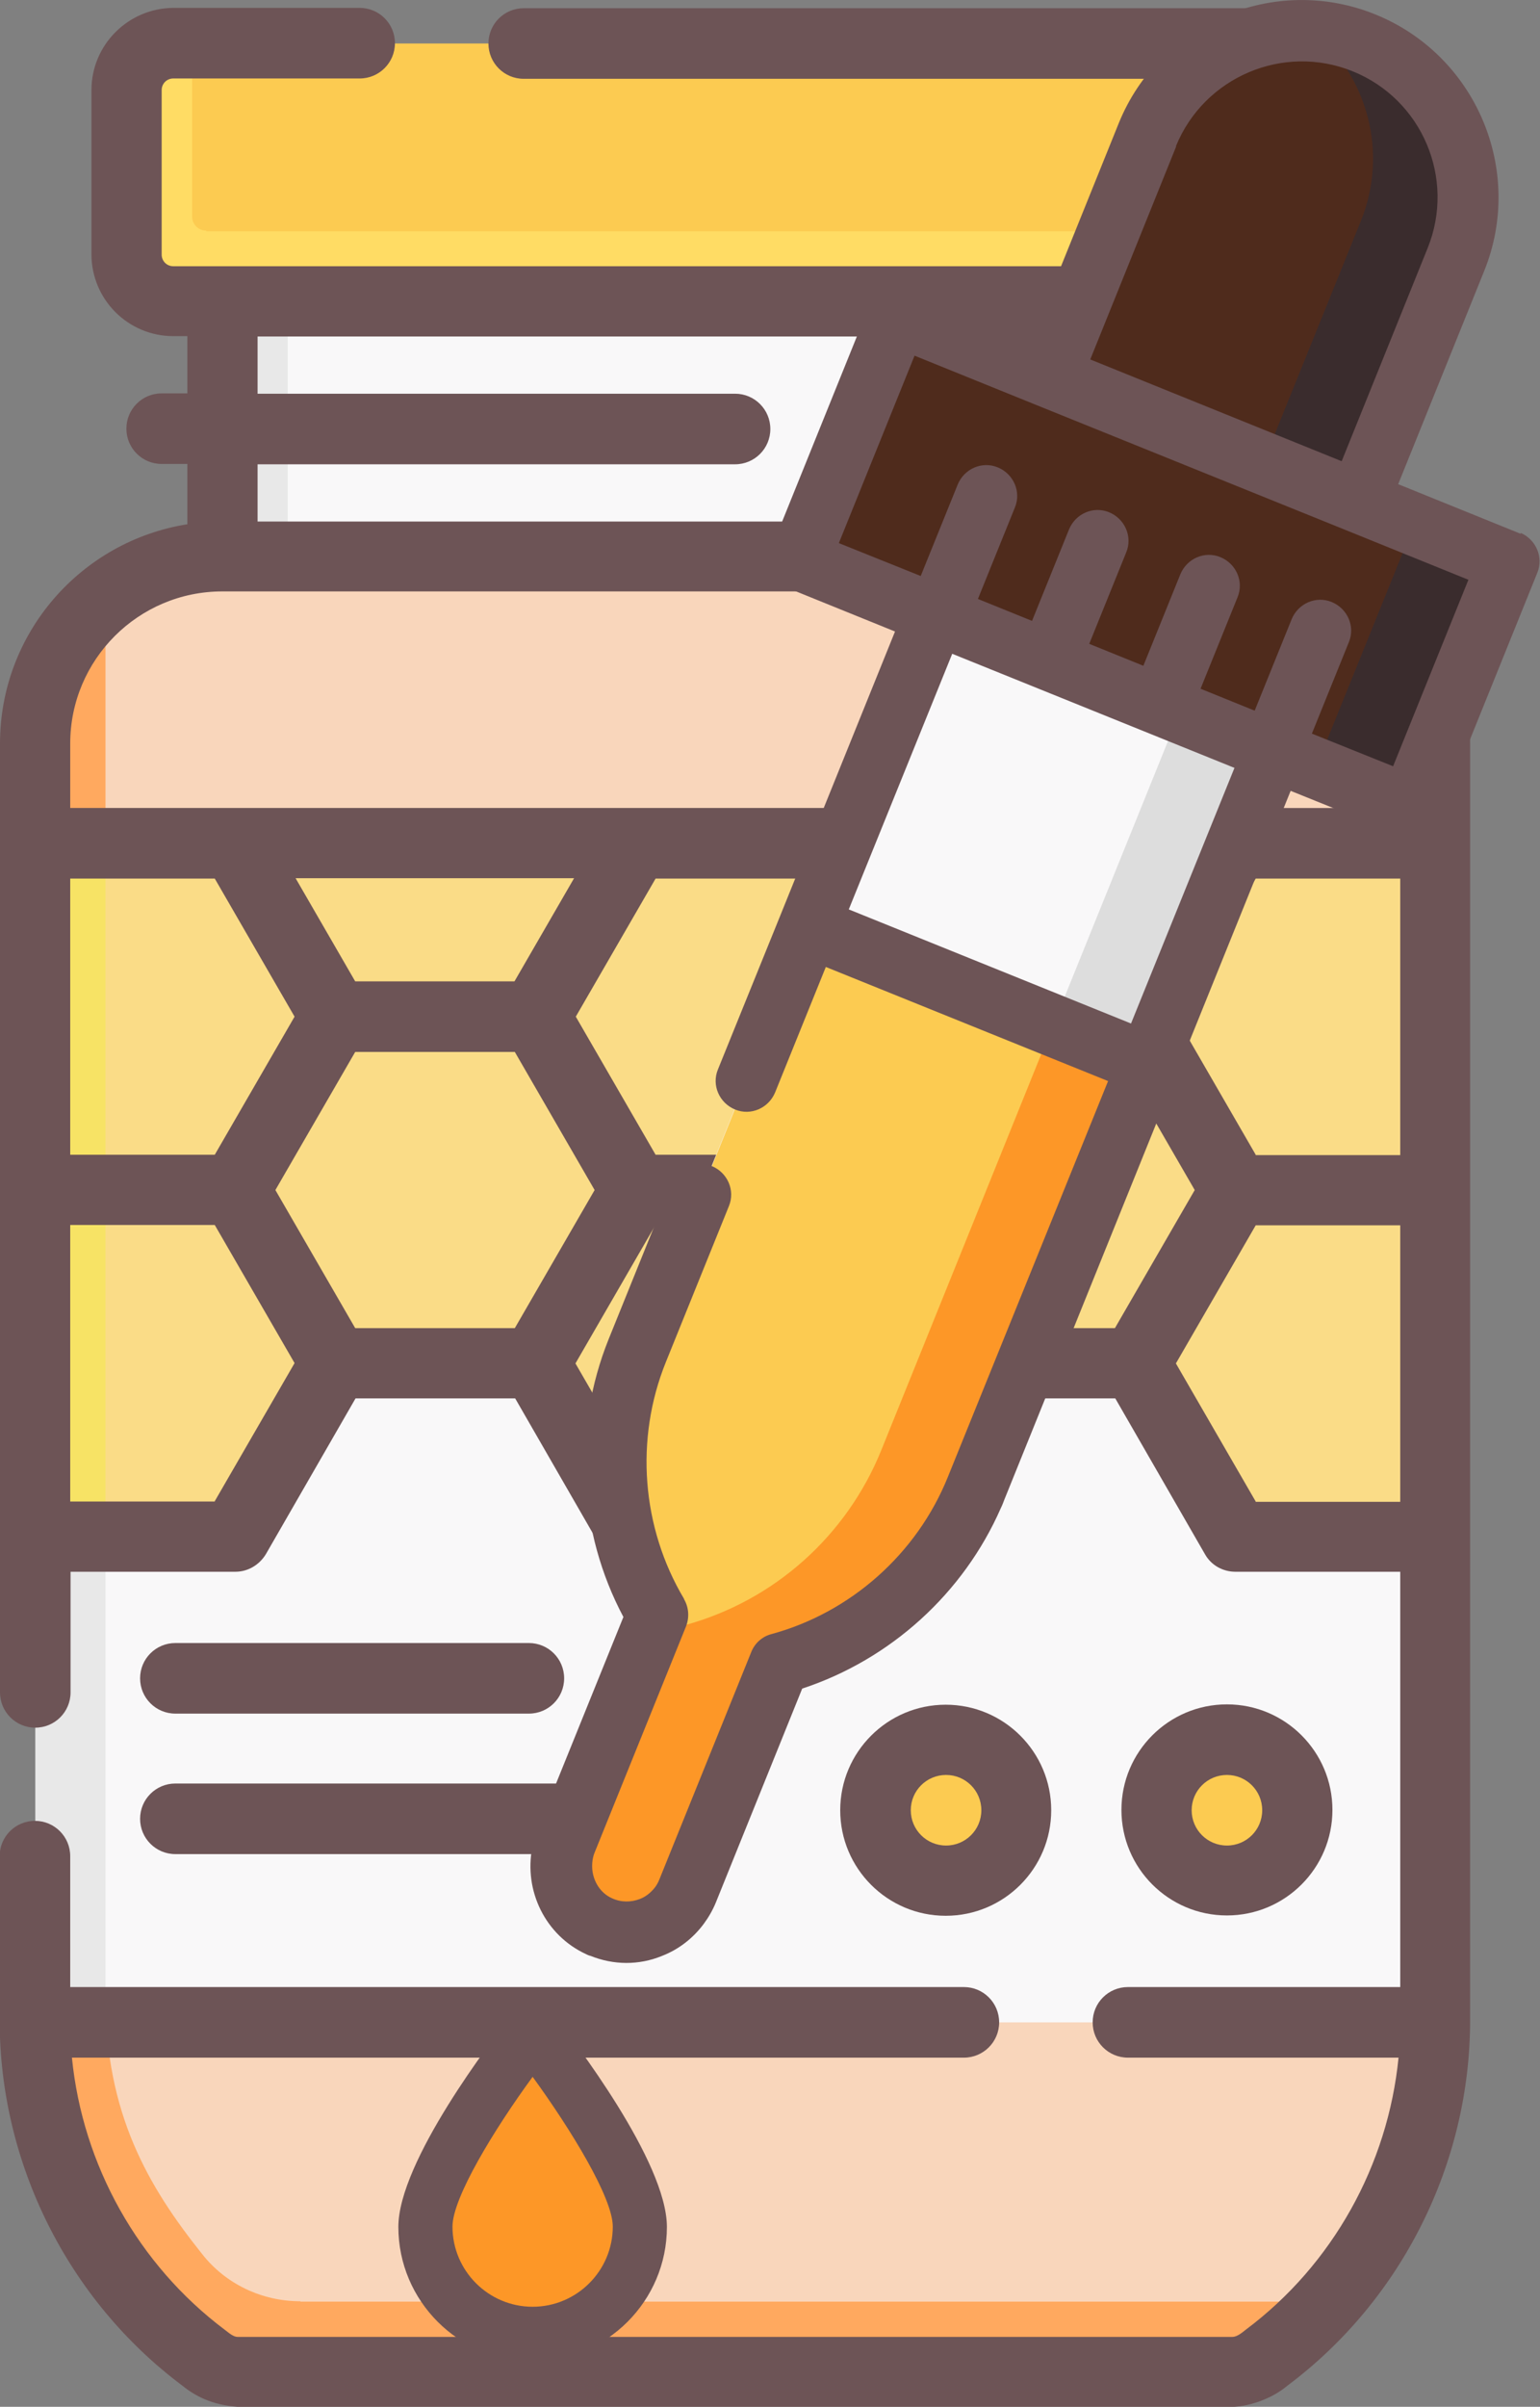 <svg xmlns="http://www.w3.org/2000/svg" id="Calque_13" width="44.96" height="70.24" viewBox="0 0 44.96 70.24"><rect x="0" y="0" width="44.96" height="70.24" fill="#808080" stroke="none"/><path d="M7.18,8.34h29.26v8.34H7.18v-8.34Z" fill="#f9f8f9" stroke-width="0"></path><path d="M6.49,8.37h1.91v8.27h-1.91v-8.27Z" fill="#e8e8e8" stroke-width="0"></path><path d="M37.6,8.51H5.33c-.76,0-1.37-.61-1.37-1.37V2.91c0-.76.61-1.37,1.37-1.37l.27-.27h32.27c.76,0,1.37.61,1.37,1.37v4.1l-.27.41c0,.76-.61,1.37-1.37,1.37Z" fill="#fccb51" stroke-width="0"></path><path d="M6.02,6.73c-.23,0-.41-.18-.41-.41V1.27h-.55c-.76,0-1.37.61-1.37,1.37v4.79c0,.76.61,1.37,1.37,1.37h32.81c.76,0,1.37-.61,1.37-1.37v-.68H6.02Z" fill="#ffdc64" stroke-width="0"></path><path d="M36.53,68.67c-.24.18-.52.27-.82.27H7.22c-.3,0-.58-.1-.82-.27,0,0-4.97-3.79-4.97-9.71l-.05-35.62c0-1.73.44-4.9,1.69-5.9.94-.75,2.12-1.2,3.42-1.2h29.94c3.02,0,5.47,2.45,5.47,5.47v2.91l-.22.54-.04,33.09.26.77c-.01,3.03-1.15,5.93-3.13,8.15-.54.6-2.24,1.5-2.24,1.5h0Z" fill="#f9d6bb" stroke-width="0"></path><path d="M8.77,67.16c-1.12,0-2.18-.5-2.87-1.38-1.59-1.99-2.82-4.11-2.82-7.51V17.44c-1.25,1-2.05,2.54-2.05,4.27v2.91l.18.42v33.76s-.18.22-.18.22c.02,3.43,1.46,6.68,3.96,8.98.34.32.75.64,1.14.94.24.18.53.28.83.28h29.03c.3,0,.58-.1.82-.27l.18-.14c.65-.49,1.25-1.04,1.79-1.64H8.77Z" fill="#ffa95f" stroke-width="0"></path><path d="M1.25,58.8l1.84.22h38.81v-13.15s-.3-5.7-.3-5.7l-40.24-.22-.11,18.85Z" fill="#f9f8f9" stroke-width="0"></path><path d="M1.03,45.87v13.09s0,.04,0,.06h2.07c0-.24-.02-.48-.02-.74v-12.82l-2.05.41Z" fill="#e8e8e8" stroke-width="0"></path><path d="M41.9,24.61h-4.65l-1.09.27-1.27-.27h-9.31l-1.19.27-1.18-.27h-3.47l-1.44.27-.93-.27h-9.31l-.87.27-1.5-.27h-2.6l-1.78.27v19.96s1.78,0,1.78,0h3.79l2.92-5.06h5.84l2.92,5.06h5.84l2.92-5.06h5.84l2.92,5.06h5.55l.28-1.03v-8.07l-.28-1.03.28-1.03v-9.09Z" fill="#fadc87" stroke-width="0"></path><path d="M1.03,24.61v9.09s.27,1.05.27,1.05l-.27,1v8.07s.27,1.03.27,1.03h1.78v-20.23H1.03Z" fill="#f7e365" stroke-width="0"></path><circle cx="35.82" cy="52.83" r="2.05" fill="#fccb51" stroke-width="0"></circle><circle cx="27.62" cy="52.83" r="2.05" fill="#fccb51" stroke-width="0"></circle><path d="M37.46,15.29v-1.76h.75c.57,0,1.03-.46,1.03-1.03s-.46-1.03-1.03-1.03h-.75v-1.67h.41c1.32,0,2.39-1.07,2.39-2.39V2.63c0-1.32-1.07-2.39-2.39-2.39H15.29c-.57,0-1.03.46-1.03,1.03s.46,1.03,1.03,1.03h22.58c.19,0,.34.15.34.34v4.79c0,.19-.15.34-.34.34H5.06c-.19,0-.34-.15-.34-.34V2.63c0-.19.15-.34.34-.34h5.44c.57,0,1.03-.46,1.03-1.03s-.46-1.03-1.03-1.03h-5.44C3.74.24,2.67,1.31,2.67,2.63v4.79c0,1.32,1.07,2.39,2.39,2.39h.41v1.67h-.75c-.57,0-1.03.46-1.03,1.03s.46,1.03,1.03,1.03h.75v1.76C2.37,15.79,0,18.47,0,21.7v27.69C0,49.96.46,50.42,1.03,50.42s1.03-.46,1.03-1.03v-3.52h4.81c.37,0,.7-.2.89-.51l2.62-4.55h4.66l2.62,4.55c.18.32.52.51.89.51h5.84c.37,0,.7-.2.89-.51l2.62-4.55h4.66l2.62,4.55c.18.32.52.51.89.51h4.81v12.12h-7.95c-.57,0-1.03.46-1.03,1.03s.46,1.03,1.03,1.03h7.9c-.31,3.13-1.92,6.04-4.46,7.94-.11.09-.26.21-.39.21H6.95c-.1,0-.18-.04-.39-.21-2.53-1.9-4.15-4.81-4.46-7.94h26.04c.57,0,1.03-.46,1.03-1.03s-.46-1.03-1.03-1.03H2.05v-3.82c0-.57-.46-1.03-1.03-1.03s-1.03.46-1.03,1.03v4.79c0,4.17,1.99,8.16,5.33,10.66.37.3.87.57,1.62.62h29.03c.39,0,1.1-.18,1.62-.62,3.34-2.5,5.33-6.49,5.33-10.66V21.7c0-3.23-2.37-5.92-5.47-6.41h0ZM32.55,38.76h-4.66l-2.33-4.03,2.33-4.03h4.66l2.33,4.03-2.33,4.03ZM15.03,38.76h-4.66l-2.33-4.03,2.33-4.03h4.66l2.33,4.03-2.33,4.03ZM2.05,25.64h4.22l2.33,4.03-2.33,4.03H2.05v-8.07ZM15.03,28.64h-4.66l-1.74-3.01h8.13l-1.74,3.01ZM19.14,33.7l-2.33-4.03,2.33-4.03h4.66l2.33,4.03-2.33,4.03h-4.66ZM32.55,28.64h-4.66l-1.74-3.01h8.13l-1.74,3.01ZM36.66,33.7l-2.33-4.03,2.33-4.03h4.22v8.07h-4.22ZM21.46,11.49H7.52v-1.67h27.89v1.67h-9.16c-.57,0-1.03.46-1.03,1.03s.46,1.03,1.03,1.03h9.16v1.67H7.52v-1.67h13.94c.57,0,1.03-.46,1.03-1.03s-.46-1.03-1.03-1.03h0ZM6.49,17.26h29.94c2.45,0,4.44,1.99,4.44,4.44v1.88H2.05v-1.88c0-2.45,1.99-4.44,4.44-4.44ZM6.27,43.82H2.05v-8.07h4.22l2.33,4.03-2.33,4.03ZM23.79,43.82h-4.66l-2.33-4.03,2.33-4.03h4.66l2.33,4.03-2.33,4.03ZM36.66,43.82l-2.33-4.03,2.33-4.03h4.22v8.07h-4.22Z" fill="#6d5456" stroke-width="0"></path><path d="M5.12,50.01h10.32c.57,0,1.03-.46,1.03-1.03s-.46-1.03-1.03-1.03H5.12c-.57,0-1.03.46-1.03,1.03s.46,1.03,1.03,1.03Z" fill="#6d5456" stroke-width="0"></path><path d="M5.12,54.11h15.04c.57,0,1.03-.46,1.03-1.03s-.46-1.03-1.03-1.03H5.12c-.57,0-1.03.46-1.03,1.03s.46,1.03,1.03,1.03Z" fill="#6d5456" stroke-width="0"></path><path d="M35.82,55.9c1.7,0,3.08-1.38,3.08-3.08s-1.38-3.08-3.08-3.08-3.08,1.38-3.08,3.08,1.38,3.08,3.08,3.08ZM35.82,51.8c.57,0,1.03.46,1.03,1.03s-.46,1.03-1.03,1.03-1.03-.46-1.03-1.03.46-1.03,1.03-1.03Z" fill="#6d5456" stroke-width="0"></path><path d="M30.69,52.83c0-1.7-1.38-3.08-3.08-3.08s-3.08,1.38-3.08,3.08,1.38,3.08,3.08,3.08,3.08-1.38,3.08-3.08ZM26.59,52.83c0-.57.46-1.03,1.03-1.03s1.03.46,1.03,1.03-.46,1.03-1.03,1.03-1.03-.46-1.03-1.03Z" fill="#6d5456" stroke-width="0"></path><path d="M27.29,17.92l-8.69,21.49c-1.02,2.52-.8,5.37.6,7.7h0s-2.66,6.58-2.66,6.58c-.39.96.02,2.08.95,2.51,1,.46,2.18-.01,2.58-1.02l2.68-6.63h0c2.6-.72,4.73-2.61,5.74-5.11l8.7-21.52-9.91-4.01Z" fill="#f9f8f9" stroke-width="0"></path><path d="M34.43,20.81l-8.7,21.52c-1.01,2.5-3.13,4.4-5.74,5.11h0l-2.68,6.63c-.17.42-.47.74-.83.95.15.51.5.96,1.02,1.2,1,.46,2.18-.01,2.58-1.02l2.68-6.63h0c2.6-.72,4.73-2.61,5.74-5.11l8.7-21.52-2.77-1.12Z" fill="#ddd" stroke-width="0"></path><rect x="29.86" y="6.75" width="7.69" height="19.23" transform="translate(5.9 41.48) rotate(-67.98)" fill="#4f2b1c" stroke-width="0"></rect><rect x="37.39" y="17.92" width="7.69" height="2.99" transform="translate(7.78 50.36) rotate(-67.98)" fill="#3a2c2d" stroke-width="0"></rect><path d="M39.82,1.25h0c-2.49-1.01-5.32.2-6.32,2.68l-2.85,7.05,9.01,3.64,2.85-7.05c1.01-2.49-.2-5.32-2.68-6.32Z" fill="#4f2b1c" stroke-width="0"></path><path d="M39.82,1.25h0c-.48-.2-.98-.31-1.47-.34,1.57,1.32,2.19,3.54,1.38,5.54l-2.85,7.05,2.77,1.12,2.85-7.05c1.01-2.49-.2-5.32-2.68-6.32Z" fill="#3a2c2d" stroke-width="0"></path><path d="M23.61,27.04l-5,12.37c-1.02,2.52-.8,5.37.6,7.7h0s-2.66,6.58-2.66,6.58c-.39.96.02,2.08.95,2.51,1,.46,2.18-.01,2.58-1.02l2.68-6.63c2.6-.72,4.73-2.61,5.74-5.11l5.01-12.4-9.91-4.01Z" fill="#fccb51" stroke-width="0"></path><path d="M30.74,29.92l-5.01,12.4c-1.01,2.5-3.13,4.4-5.74,5.11l-2.68,6.63c-.17.42-.47.74-.83.95.15.51.5.96,1.02,1.2,1,.46,2.18-.01,2.58-1.02l2.68-6.63c2.6-.72,4.73-2.61,5.74-5.11l5.01-12.4-2.77-1.12Z" fill="#fd9727" stroke-width="0"></path><path d="M44.4,15.58l-3.58-1.45,2.51-6.22c1.19-2.94-.24-6.3-3.18-7.49s-6.3.24-7.49,3.18l-2.51,6.22-3.58-1.45c-.46-.19-.98.04-1.17.5l-2.88,7.13c-.19.46.04.98.5,1.17l3.11,1.26-3.35,8.29-1.82,4.49c-.19.46.04.98.5,1.17s.98-.04,1.17-.5l1.48-3.66,8.24,3.33-4.68,11.56c-.9,2.23-2.83,3.95-5.15,4.58-.27.07-.49.27-.59.53l-2.68,6.63c-.04.1-.09.19-.16.27-.11.13-.25.24-.41.3-.26.1-.55.1-.81-.02-.34-.15-.55-.49-.58-.86-.01-.17.01-.34.08-.5l2.66-6.58c.1-.26.08-.55-.06-.79,0,0,0,0,0-.01-1.24-2.08-1.44-4.66-.53-6.91l1.84-4.55c.19-.46-.04-.98-.5-1.17s-.98.04-1.17.5l-1.84,4.55c-1.06,2.63-.89,5.63.43,8.11l-2.5,6.18c-.07.18-.13.36-.16.54-.25,1.27.38,2.57,1.57,3.12.04.02.08.04.13.05h0c.67.27,1.41.28,2.09,0,.49-.19.91-.52,1.22-.94.14-.19.26-.4.35-.62l2.52-6.24c2.58-.85,4.71-2.78,5.8-5.27.04-.08.07-.16.1-.24l5.01-12.4,3.35-8.29,3.15,1.27c.46.19.98-.04,1.17-.5l2.88-7.13c.19-.46-.04-.98-.49-1.17ZM34.33,4.27c.82-2.02,3.13-3.01,5.16-2.19s3.01,3.13,2.19,5.16l-2.51,6.22-7.34-2.97,2.51-6.22h0ZM24.78,26.54l3.02-7.46,8.24,3.33-3.02,7.46-8.24-3.33ZM40.69,22.37l-2.39-.96,1.08-2.67c.19-.46-.04-.98-.5-1.17s-.98.04-1.17.5l-1.08,2.67-1.58-.64,1.08-2.67c.19-.46-.04-.98-.5-1.17s-.98.04-1.17.5l-1.08,2.67-1.58-.64,1.08-2.67c.19-.46-.04-.98-.5-1.17s-.98.04-1.17.5l-1.08,2.67-1.58-.64,1.08-2.67c.19-.46-.04-.98-.5-1.17s-.98.04-1.17.5l-1.08,2.67-2.39-.96,2.21-5.47,3.58,1.45,9.01,3.64,3.58,1.45-2.21,5.47Z" fill="#6d5456" stroke-width="0"></path><path d="M18.68,64.99c0,1.73-1.4,3.13-3.13,3.13s-3.13-1.4-3.13-3.13,3.13-5.69,3.13-5.69c0,0,3.13,3.96,3.13,5.69Z" fill="#fd9727" stroke-width="0"></path><path d="M15.55,58.51c-.24,0-.47.11-.62.3-.55.7-3.3,4.27-3.3,6.18,0,2.16,1.76,3.92,3.92,3.92s3.92-1.76,3.92-3.92c0-1.91-2.75-5.48-3.3-6.18-.15-.19-.38-.3-.62-.3ZM15.55,67.32c-1.29,0-2.34-1.05-2.34-2.34,0-.84,1.22-2.84,2.34-4.37,1.12,1.54,2.34,3.53,2.34,4.37,0,1.29-1.05,2.34-2.34,2.34Z" fill="#6d5456" stroke-width="0"></path></svg>
